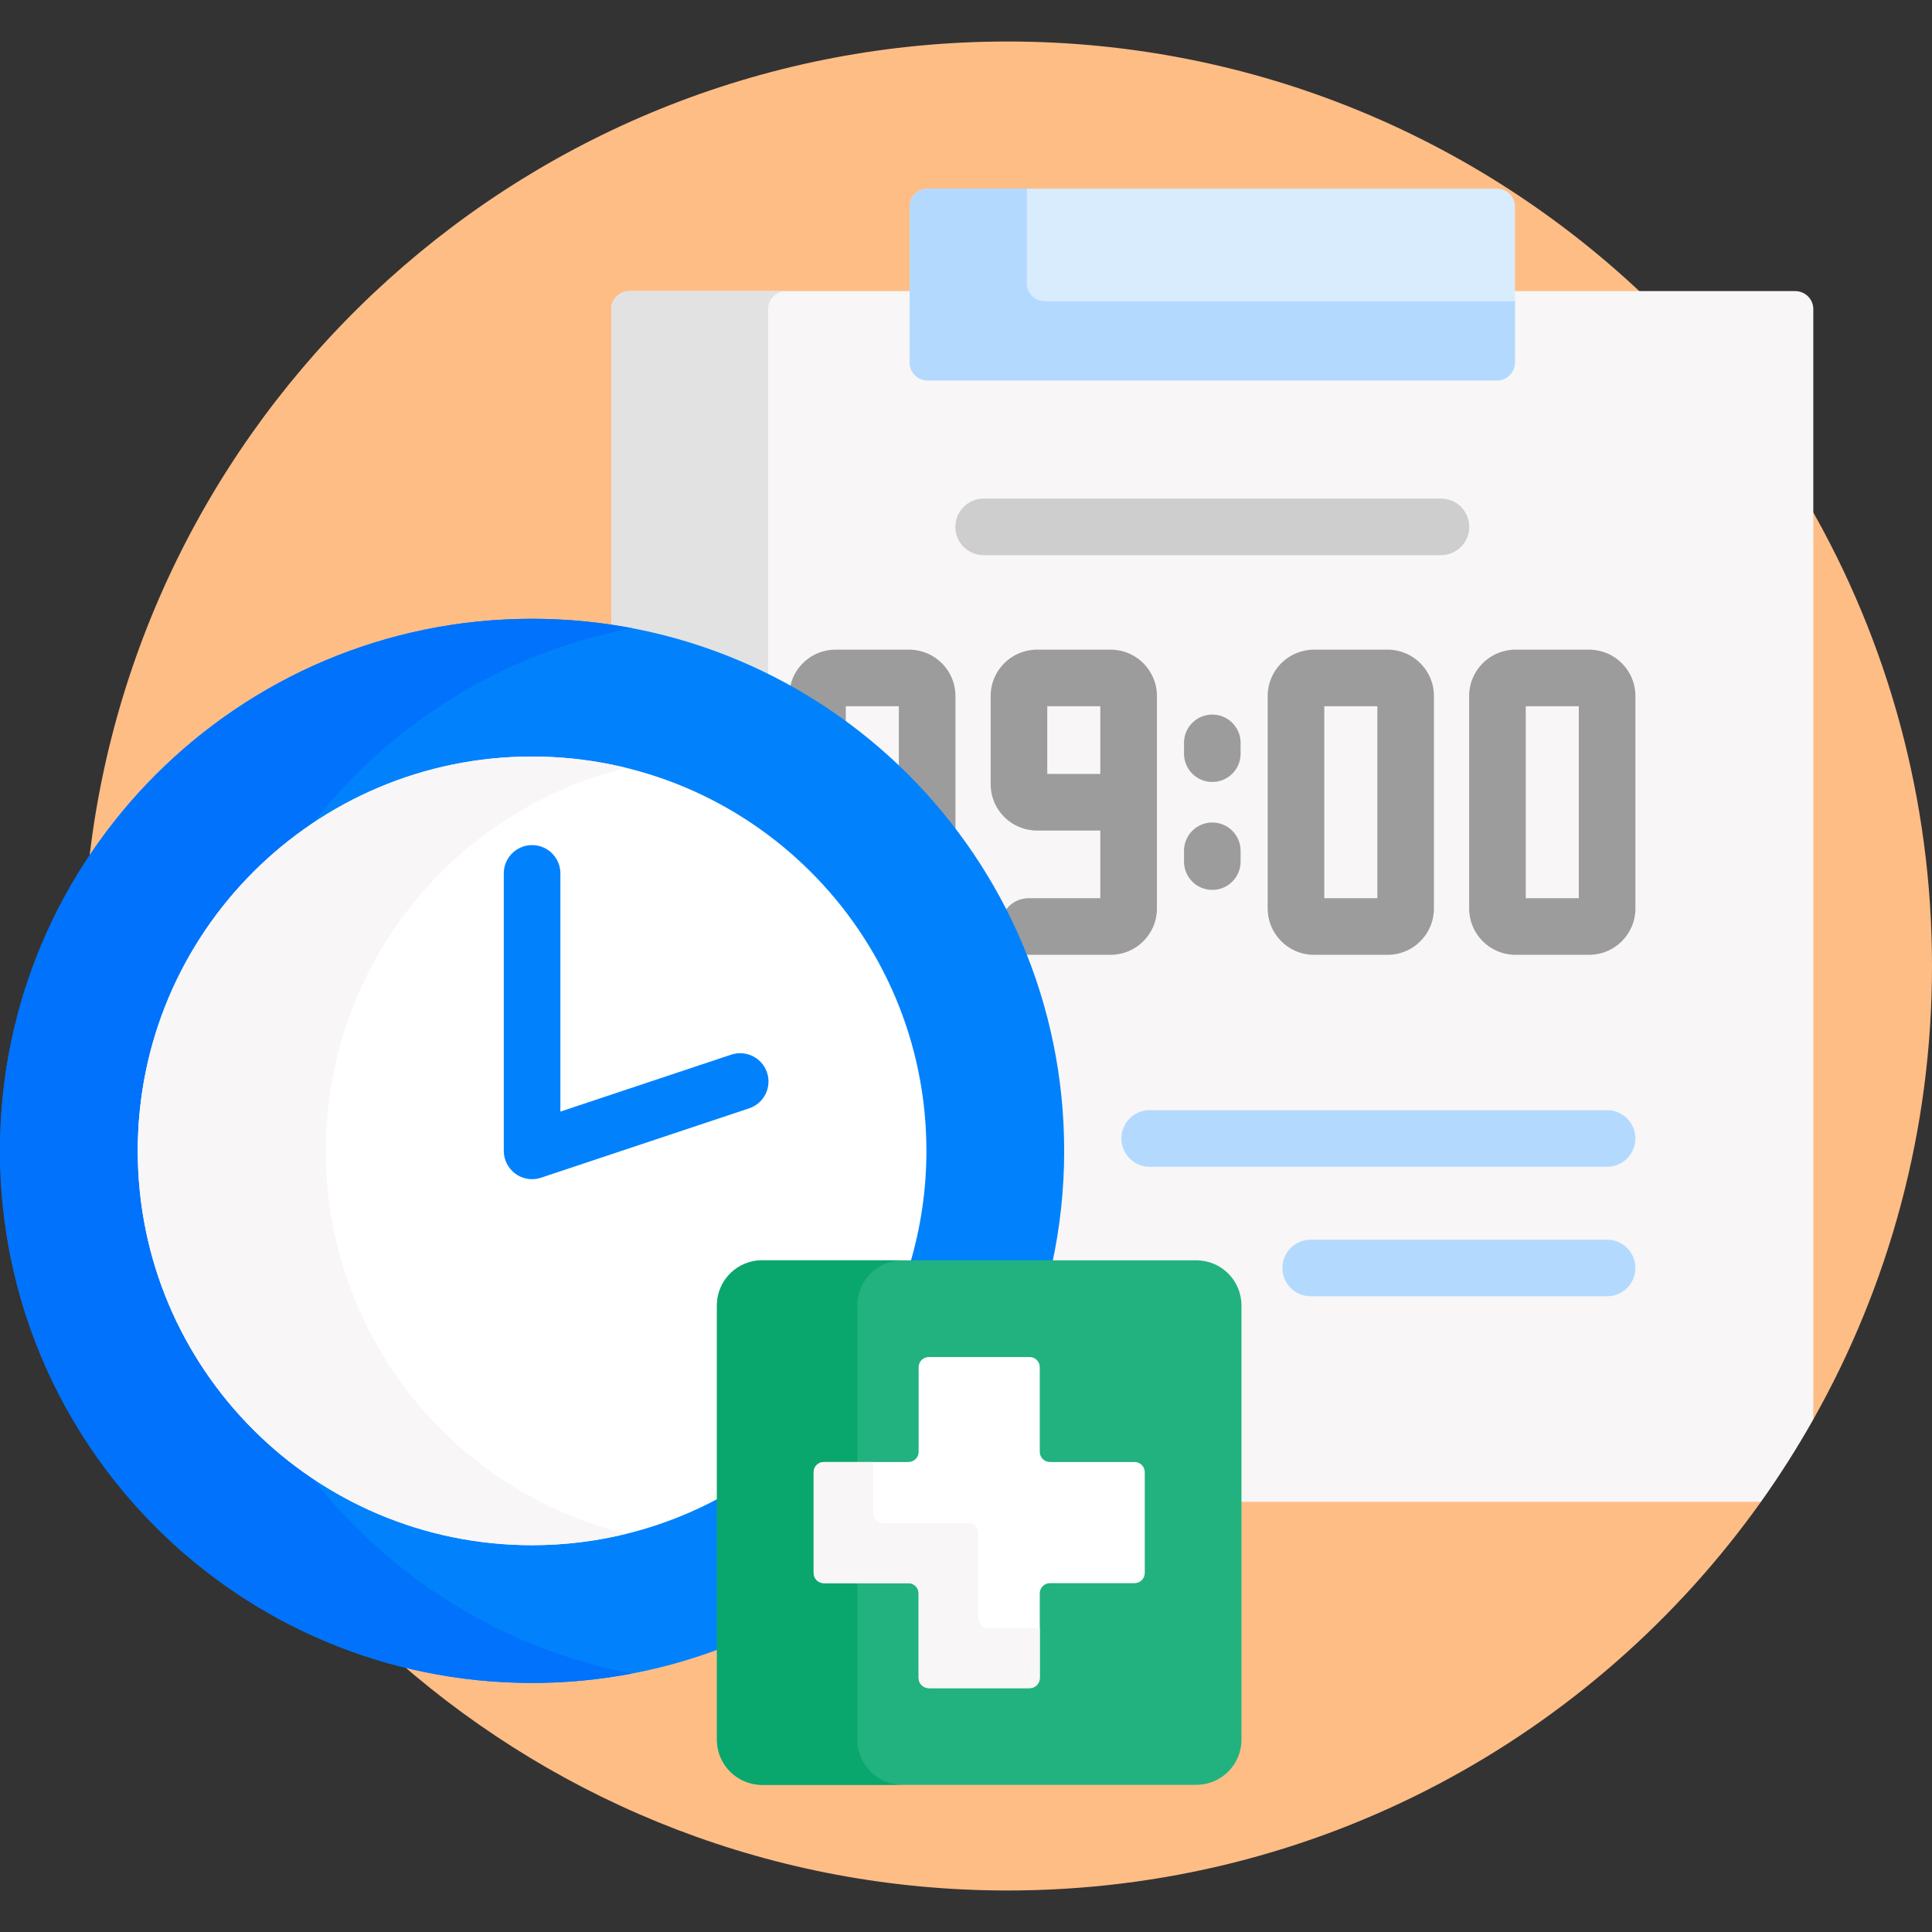 <svg id="Layer_1" enable-background="new 0 0 512 512" height="512" viewBox="0 0 512 512" width="512" xmlns="http://www.w3.org/2000/svg"><rect x="0" y="0" width="512" height="512" fill="#333333" stroke="none"/><g><g fill="#ffbd86"><path d="m479.544 134.056v241.836l1 .263c20.02-35.504 31.456-76.491 31.456-120.155 0-44.396-11.809-86.034-32.456-121.944z"/><g><path d="m141.009 164.982c7.481 0 14.825.597 21.991 1.732v-84.8c0-2.077 1.69-3.767 3.767-3.767h268.726c-43.912-41.615-103.219-67.147-168.493-67.147-126.173 0-230.053 95.381-243.509 217.97 24.978-38.48 68.323-63.988 117.518-63.988z"/><path d="m466.157 397h-138.157v64.041c0 6.043-4.916 10.959-10.959 10.959h-115.082c-6.043 0-10.959-4.916-10.959-10.959v-25.279c-15.534 5.96-32.385 9.238-49.991 9.238-12.141 0-23.925-1.556-35.166-4.474 43.077 37.653 99.449 60.474 161.157 60.474 82.378 0 155.258-40.658 199.673-103z"/></g></g><g><path d="m475.777 77.147h-75.296v18.918c0 2.077-1.69 3.768-3.768 3.768h-150.883c-2.077 0-3.767-1.69-3.767-3.768v-18.918h-75.296c-2.633 0-4.767 2.134-4.767 4.767v84.642c67.279 10.159 119.018 68.367 119.018 138.435 0 10.299-1.125 20.338-3.246 30.009h39.269c6.043 0 10.959 4.916 10.959 10.959v52.041h138.673c4.997-7.014 9.622-14.31 13.871-21.845v-294.24c0-2.633-2.134-4.768-4.767-4.768z" fill="#f8f6f6"/><path d="m203.544 179.75v-97.835c0-2.633 2.134-4.767 4.767-4.767h-41.544c-2.633 0-4.767 2.134-4.767 4.767v84.642c14.72 2.222 28.691 6.749 41.544 13.193z" fill="#e2e2e2"/><g><path d="m396.714 100.833h-150.884c-2.633 0-4.767-2.134-4.767-4.767v-41.299c0-2.633 2.134-4.767 4.767-4.767h150.884c2.633 0 4.767 2.134 4.767 4.767v41.298c0 2.633-2.134 4.768-4.767 4.768z" fill="#d8ecfe"/></g><g><path d="m276.893 79.833c-2.633 0-4.767-2.134-4.767-4.767v-25.066h-26.296c-2.633 0-4.767 2.134-4.767 4.767v41.298c0 2.633 2.134 4.767 4.767 4.767h150.884c2.633 0 4.767-2.134 4.767-4.767v-16.232z" fill="#b3dafe"/></g><g><path d="m381.865 147.122h-121.185c-4.143 0-7.5-3.357-7.5-7.5s3.357-7.5 7.5-7.5h121.185c4.143 0 7.5 3.357 7.5 7.5s-3.358 7.5-7.5 7.5z" fill="#cecece"/></g><g fill="#9c9c9c"><path d="m224.144 192.409v-5.243h14.06v17.151c5.441 5.254 10.463 10.939 15 17.008v-36.893c0-6.764-5.503-12.267-12.268-12.267h-19.525c-6.205 0-11.336 4.635-12.144 10.622 5.169 2.9 10.138 6.114 14.877 9.622z"/><path d="m294.327 172.166h-19.524c-6.765 0-12.268 5.503-12.268 12.267v23.4c0 6.764 5.503 12.267 12.268 12.267h16.792v17.935h-18.977c-2.857 0-5.339 1.597-6.605 3.946 1.79 3.536 3.432 7.158 4.923 10.857.542.124 1.103.196 1.683.196h21.709c6.765 0 12.268-5.503 12.268-12.268v-56.334c-.001-6.763-5.504-12.266-12.269-12.266zm-2.732 32.934h-14.06v-17.934h14.06z"/><path d="m367.741 172.166h-19.525c-6.764 0-12.267 5.503-12.267 12.267v56.334c0 6.765 5.503 12.268 12.267 12.268h19.525c6.765 0 12.268-5.503 12.268-12.268v-56.334c0-6.764-5.503-12.267-12.268-12.267zm-2.732 65.868h-14.06v-50.868h14.06z"/><path d="m421.133 172.166h-19.525c-6.764 0-12.267 5.503-12.267 12.267v56.334c0 6.765 5.503 12.268 12.267 12.268h19.525c6.765 0 12.268-5.503 12.268-12.268v-56.334c0-6.764-5.503-12.267-12.268-12.267zm-2.732 65.868h-14.06v-50.868h14.06z"/><path d="m321.272 189.368c-4.143 0-7.5 3.357-7.5 7.5v2.86c0 4.143 3.357 7.5 7.5 7.5s7.5-3.357 7.5-7.5v-2.86c0-4.142-3.358-7.5-7.5-7.5z"/><path d="m321.272 217.971c-4.143 0-7.5 3.357-7.5 7.5v2.86c0 4.143 3.357 7.5 7.5 7.5s7.5-3.357 7.5-7.5v-2.86c0-4.143-3.358-7.5-7.5-7.5z"/></g><g><path d="m425.901 309.204h-121.224c-4.143 0-7.5-3.357-7.5-7.5s3.357-7.5 7.5-7.5h121.224c4.143 0 7.5 3.357 7.5 7.5s-3.358 7.5-7.5 7.5z" fill="#b3dafe"/></g><g><path d="m425.901 343.527h-78.558c-4.143 0-7.5-3.357-7.5-7.5s3.357-7.5 7.5-7.5h78.558c4.143 0 7.5 3.357 7.5 7.5s-3.358 7.5-7.5 7.5z" fill="#b3dafe"/></g></g><g><path d="m191 345.959c0-6.043 4.916-10.959 10.959-10.959h76.847c2.096-9.672 3.211-19.709 3.211-30.009 0-77.877-63.132-141.009-141.009-141.009s-141.008 63.133-141.008 141.009c0 77.877 63.132 141.009 141.009 141.009 17.605 0 34.452-3.236 49.991-9.13z" fill="#0182fc"/><path d="m82.944 391.883c-27.999-18.748-46.436-50.665-46.436-86.892s18.436-68.144 46.435-86.892c20.629-26.322 50.409-45.129 84.556-51.621-8.582-1.631-17.435-2.496-26.491-2.496-77.876.001-141.008 63.133-141.008 141.009 0 77.877 63.132 141.009 141.009 141.009 9.056 0 17.91-.864 26.491-2.496-34.147-6.492-63.927-25.299-84.556-51.621z" fill="#0172fb"/><path d="m191 345.959c0-6.043 4.916-10.959 10.959-10.959h39.169c2.845-9.506 4.381-19.577 4.381-30.009 0-57.714-46.786-104.5-104.5-104.5s-104.5 46.786-104.5 104.5 46.786 104.5 104.5 104.5c18.109 0 35.142-4.608 49.991-12.714z" fill="#fff"/><g><path d="m86.328 304.991c0-49.126 33.908-90.313 79.59-101.489-7.986-1.954-16.322-3.012-24.91-3.012-57.714 0-104.5 46.786-104.5 104.5s46.786 104.5 104.5 104.5c8.587 0 16.924-1.058 24.91-3.012-45.682-11.174-79.59-52.36-79.59-101.487z" fill="#f8f6f6"/></g><g><path d="m141.009 312.491c-1.555 0-3.092-.483-4.386-1.416-1.956-1.409-3.115-3.673-3.115-6.084v-73.531c0-4.143 3.358-7.5 7.5-7.5s7.5 3.357 7.5 7.5v63.126l45.277-15.093c3.929-1.309 8.176.813 9.487 4.743 1.31 3.93-.814 8.178-4.744 9.487l-55.149 18.383c-.773.258-1.574.385-2.37.385z" fill="#0182fc"/></g></g><g><path d="m317.041 473h-115.082c-6.605 0-11.959-5.354-11.959-11.959v-115.082c0-6.605 5.354-11.959 11.959-11.959h115.082c6.605 0 11.959 5.354 11.959 11.959v115.082c0 6.605-5.354 11.959-11.959 11.959z" fill="#22b27f"/><path d="m227.21 461.041v-115.082c0-6.605 5.354-11.959 11.959-11.959h-37.21c-6.605 0-11.959 5.354-11.959 11.959v115.082c0 6.605 5.354 11.959 11.959 11.959h37.21c-6.605 0-11.959-5.354-11.959-11.959z" fill="#09a76d"/><path d="m300.672 387.448h-22.417c-1.493 0-2.703-1.21-2.703-2.703v-22.417c0-1.493-1.21-2.703-2.703-2.703h-26.697c-1.493 0-2.703 1.21-2.703 2.703v22.417c0 1.493-1.21 2.703-2.703 2.703h-22.417c-1.493 0-2.703 1.21-2.703 2.703v26.697c0 1.493 1.21 2.703 2.703 2.703h22.417c1.493 0 2.703 1.21 2.703 2.703v22.417c0 1.493 1.21 2.703 2.703 2.703h26.697c1.493 0 2.703-1.21 2.703-2.703v-22.417c0-1.493 1.21-2.703 2.703-2.703h22.417c1.493 0 2.703-1.21 2.703-2.703v-26.697c0-1.493-1.21-2.703-2.703-2.703z" fill="#fff"/><g><path d="m261.922 431.468c-1.493 0-2.703-1.21-2.703-2.703v-22.417c0-1.493-1.21-2.703-2.703-2.703h-22.417c-1.493 0-2.703-1.21-2.703-2.703v-13.493h-13.068c-1.493 0-2.703 1.21-2.703 2.703v26.697c0 1.493 1.21 2.703 2.703 2.703h22.417c1.493 0 2.703 1.21 2.703 2.703v22.417c0 1.493 1.21 2.703 2.703 2.703h26.697c1.493 0 2.703-1.21 2.703-2.703v-13.204z" fill="#f8f6f6"/></g></g></g></svg>